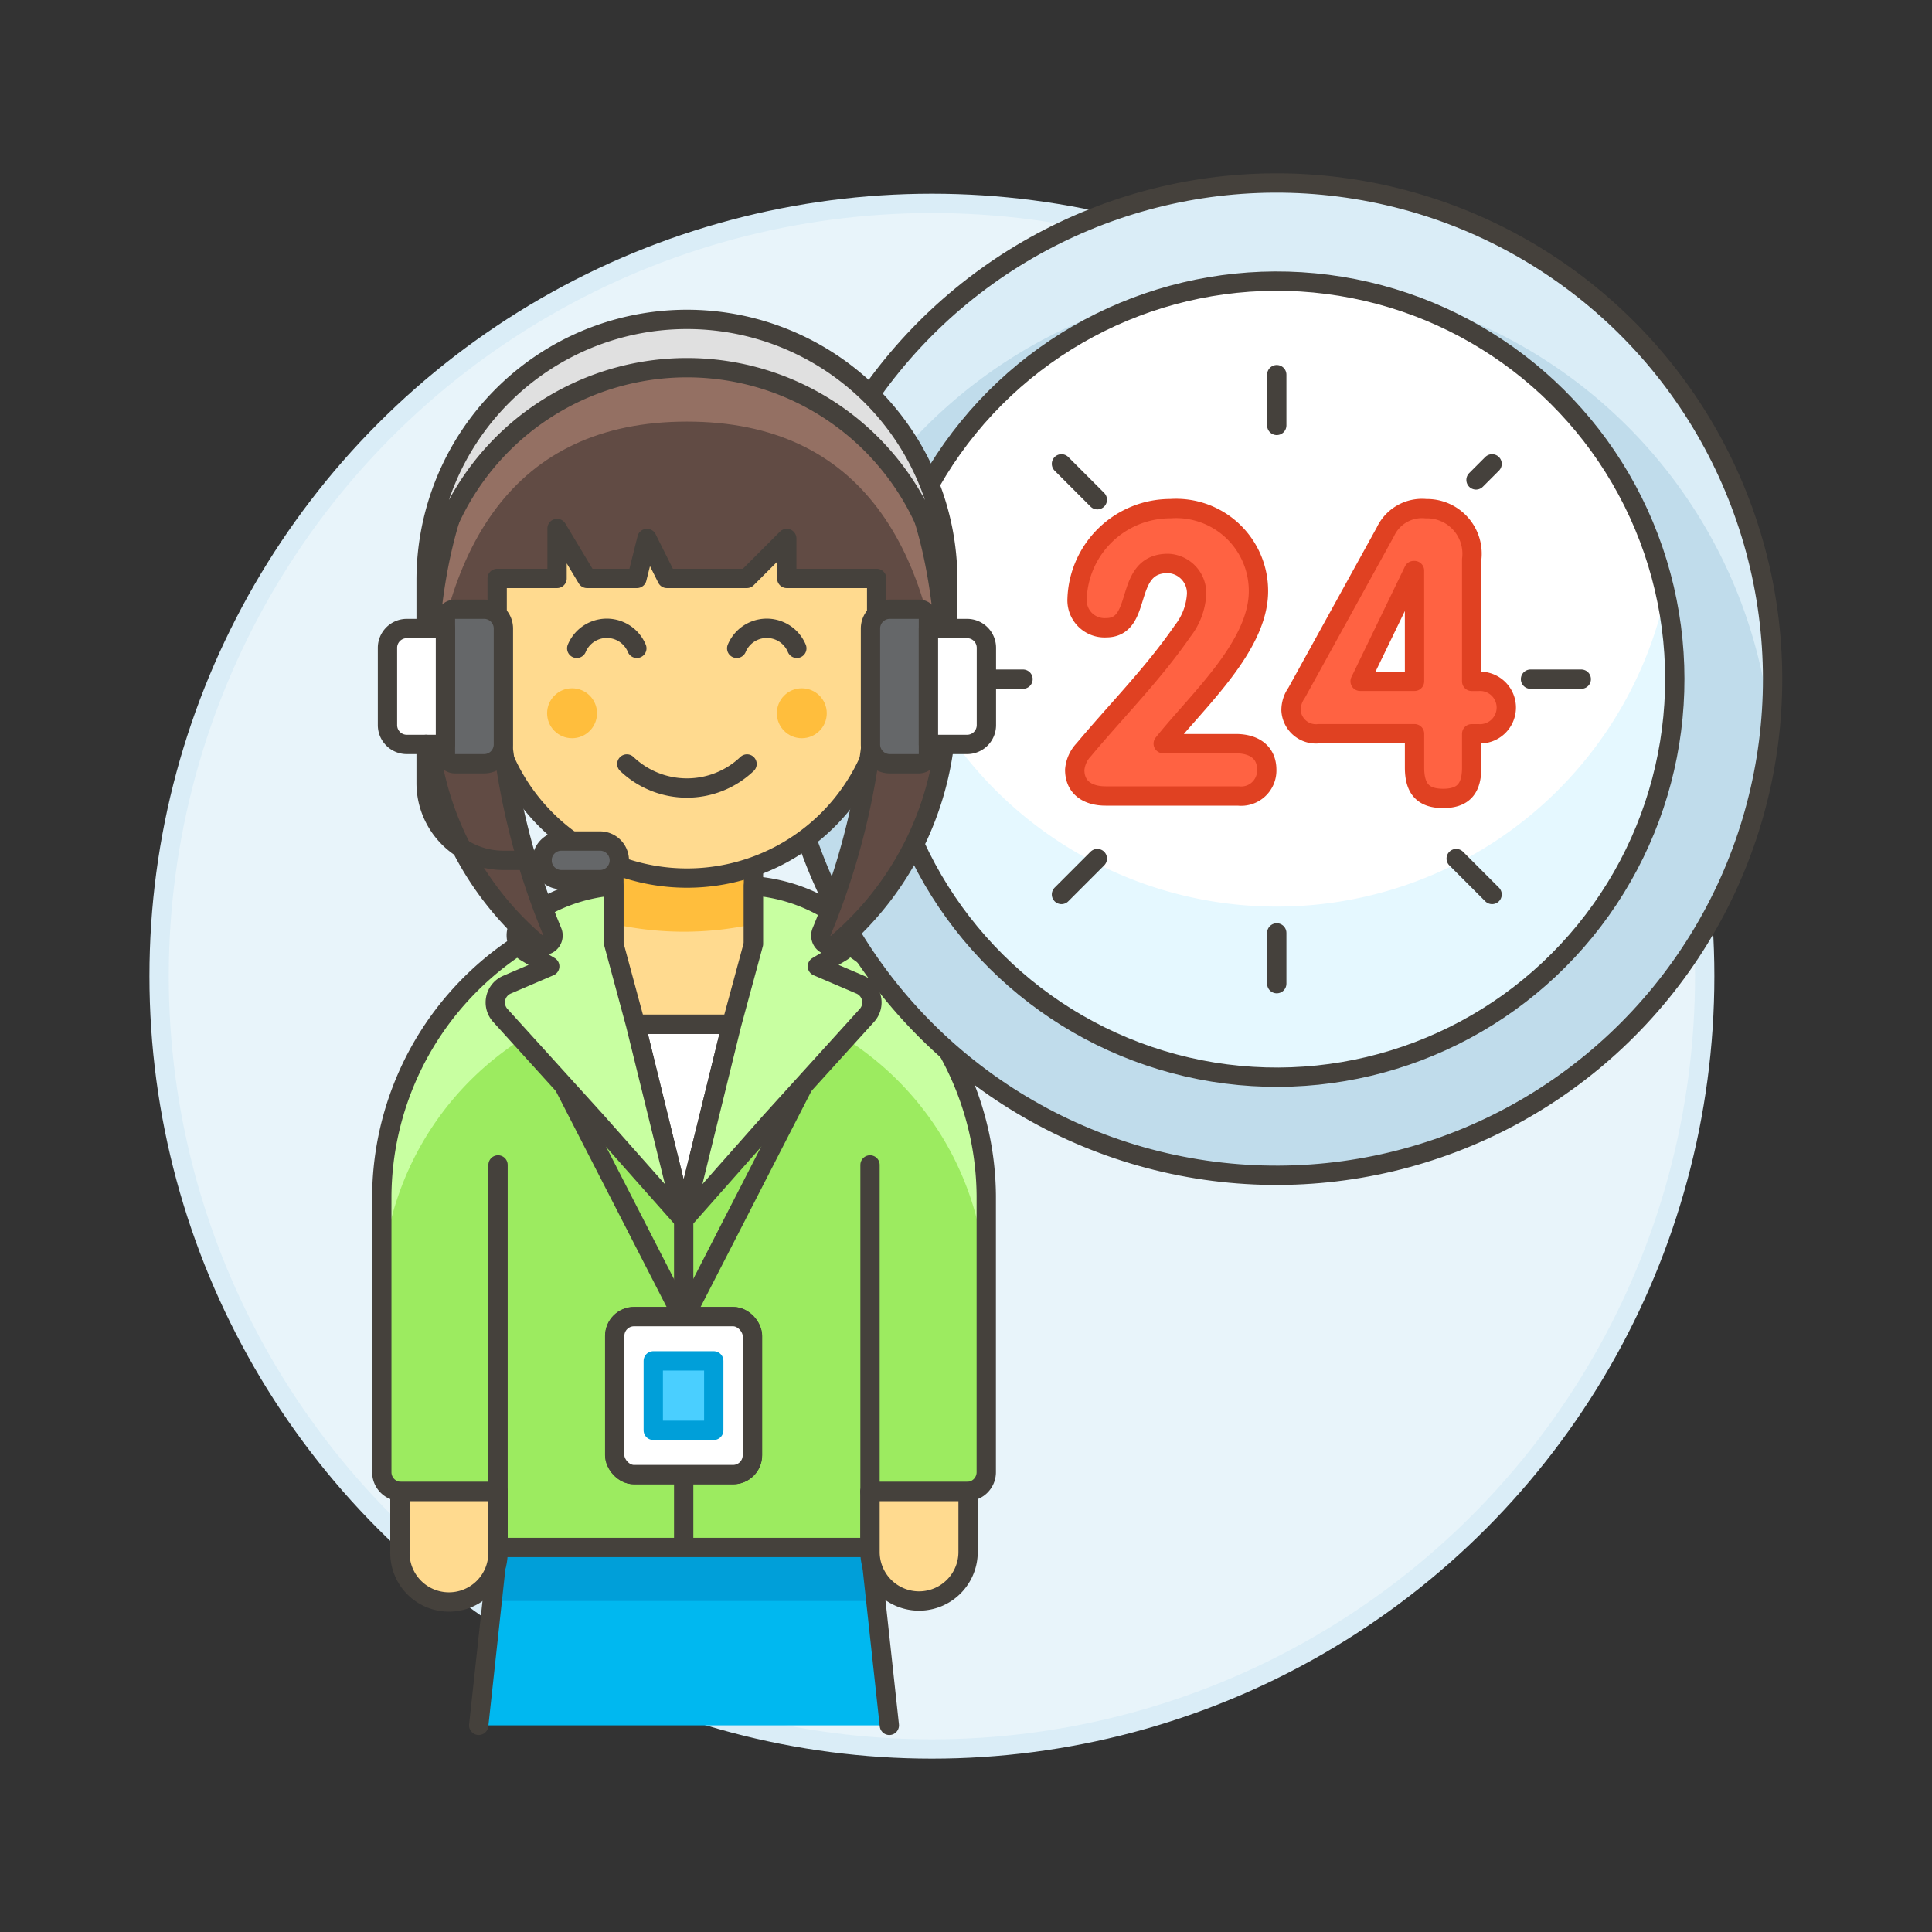 <svg xmlns="http://www.w3.org/2000/svg" viewBox="0 0 100 100"><rect x="0" y="0" width="100" height="100" fill="#333333" stroke="none"/><g class="nc-icon-wrapper"><defs/><circle class="a" cx="48.235" cy="50.527" r="40" fill="#e8f4fa" stroke="#daedf7" stroke-miterlimit="10"/><path class="b" d="M50.049 77.2a1 1 0 0 0 1-1V61.89a15.644 15.644 0 0 0-31.287 0V76.2a1 1 0 0 0 1 1h5.016v2.9h19.254v-2.9z" style="" fill="#9ceb60"/><path class="c" d="M35.387 63.142v16.954" fill="none" stroke="#45413c" stroke-linecap="round" stroke-linejoin="round"/><path class="d" d="M35.405 46.247A15.643 15.643 0 0 0 19.762 61.89v4.968a15.644 15.644 0 0 1 31.287 0V61.89a15.644 15.644 0 0 0-15.644-15.643z" style="" fill="#c8ffa1"/><path class="c" d="M50.049 77.2a1 1 0 0 0 1-1V61.89a15.644 15.644 0 0 0-31.287 0V76.2a1 1 0 0 0 1 1h5.016v2.9h19.254v-2.9z" fill="none" stroke="#45413c" stroke-linecap="round" stroke-linejoin="round"/><path class="c" d="M25.778 77.2V60.296" fill="none" stroke="#45413c" stroke-linecap="round" stroke-linejoin="round"/><path class="c" d="M45.032 77.2V60.296" fill="none" stroke="#45413c" stroke-linecap="round" stroke-linejoin="round"/><path class="e" d="M39 48.846v-5.413h-7.225v5.413a3.608 3.608 0 0 0-1.2 2.41c0 .153.027.8.072 1.76h9.483c.045-.959.072-1.607.072-1.76A3.608 3.608 0 0 0 39 48.846z" style="" fill="#ffda8f"/><path class="f" d="M37.872 53.018l-2.485 10.124-2.485-10.124h4.97z" stroke="#45413c" stroke-linecap="round" stroke-linejoin="round" fill="#fff"/><path class="g" d="M39.009 47.831v-4.4h-7.221v4.4a16.75 16.75 0 0 0 7.221 0z" style="" fill="#ffbe3d"/><path class="c" d="M39 48.846v-5.413h-7.225v5.413a3.608 3.608 0 0 0-1.2 2.41c0 .153.027.8.072 1.76h9.483c.045-.959.072-1.607.072-1.76A3.608 3.608 0 0 0 39 48.846z" fill="none" stroke="#45413c" stroke-linecap="round" stroke-linejoin="round"/><path class="h" d="M46.032 89.304H24.778l1-9.208h19.254l1 9.208z" style="" fill="#00b8f0"/><path class="i" d="M45.333 82.868l-.301-2.772H25.778l-.301 2.772h19.856z" style="" fill="#009fd9"/><path class="c" d="M24.778 89.304l1-9.208h19.254l1 9.208" fill="none" stroke="#45413c" stroke-linecap="round" stroke-linejoin="round"/><path class="j" d="M20.7 80.33a2.538 2.538 0 1 0 5.075 0V77.2H20.7z" stroke="#45413c" stroke-linecap="round" stroke-linejoin="round" fill="#ffda8f"/><path class="j" d="M45.032 80.33a2.538 2.538 0 1 0 5.076 0V77.2h-5.076z" stroke="#45413c" stroke-linecap="round" stroke-linejoin="round" fill="#ffda8f"/><path class="c" d="M35.387 68.259l6.164-12.012" fill="none" stroke="#45413c" stroke-linecap="round" stroke-linejoin="round"/><path class="c" d="M35.379 68.259l-6.163-12.012" fill="none" stroke="#45413c" stroke-linecap="round" stroke-linejoin="round"/><rect class="f" x="31.825" y="68.148" width="7.125" height="8.177" rx="1" ry="1" stroke="#45413c" stroke-linecap="round" stroke-linejoin="round" fill="#fff"/><path class="k" d="M33.821 70.439h3.131v3.594h-3.131z" stroke-linecap="round" stroke-linejoin="round" fill="#4acfff" stroke="#009fd9"/><path class="l" d="M44.524 50.966a1 1 0 0 1 .347 1.591l-4.959 5.471-4.525 5.114 2.485-10.124L39 48.854v-3a8.8 8.8 0 0 1 4.6 1.731 1 1 0 0 1-.045 1.686l-1.247.747z" stroke="#45413c" stroke-linecap="round" stroke-linejoin="round" fill="#c8ffa1"/><rect class="f" x="31.817" y="68.148" width="7.125" height="8.177" rx="1" ry="1" stroke="#45413c" stroke-linecap="round" stroke-linejoin="round" fill="#fff"/><path class="k" d="M33.813 70.439h3.131v3.594h-3.131z" stroke-linecap="round" stroke-linejoin="round" fill="#4acfff" stroke="#009fd9"/><path class="l" d="M26.242 50.966a1 1 0 0 0-.347 1.591l4.959 5.471 4.533 5.114-2.493-10.124-1.125-4.164v-3a8.8 8.8 0 0 0-4.607 1.731 1 1 0 0 0 .046 1.686l1.246.747z" stroke="#45413c" stroke-linecap="round" stroke-linejoin="round" fill="#c8ffa1"/><g><circle class="m" cx="66.085" cy="35.153" r="25.68" transform="rotate(-80.8 66.077 35.162)" style="" fill="#c0dceb"/><path class="n" d="M66.085 14.551a25.683 25.683 0 0 1 25.556 23.141q.123-1.253.124-2.539a25.68 25.68 0 0 0-51.36 0q0 1.285.125 2.539a25.681 25.681 0 0 1 25.555-23.141z" style="" fill="#daedf7"/><circle class="c" cx="66.085" cy="35.153" r="25.68" transform="rotate(-80.8 66.077 35.162)" fill="none" stroke="#45413c" stroke-linecap="round" stroke-linejoin="round"/><circle class="o" cx="66.085" cy="35.153" r="20.602" transform="rotate(-80.783 66.085 35.153)" style="" fill="#fff"/><path class="p" d="M45.958 30.736a20.6 20.6 0 1 0 40.249-.024 20.593 20.593 0 0 1-40.238.027" style="" fill="#e5f8ff"/><path class="c" d="M66.085 50.914v-2.627" fill="none" stroke="#45413c" stroke-linecap="round" stroke-linejoin="round"/><path class="c" d="M66.085 19.393v2.627" fill="none" stroke="#45413c" stroke-linecap="round" stroke-linejoin="round"/><path class="c" d="M81.846 35.153h-2.627" fill="none" stroke="#45413c" stroke-linecap="round" stroke-linejoin="round"/><path class="c" d="M50.325 35.153h2.626" fill="none" stroke="#45413c" stroke-linecap="round" stroke-linejoin="round"/><path class="c" d="M54.941 46.298l1.857-1.858" fill="none" stroke="#45413c" stroke-linecap="round" stroke-linejoin="round"/><path class="c" d="M77.23 24.009l-.832.832" fill="none" stroke="#45413c" stroke-linecap="round" stroke-linejoin="round"/><path class="c" d="M77.23 46.298l-1.858-1.858" fill="none" stroke="#45413c" stroke-linecap="round" stroke-linejoin="round"/><path class="c" d="M54.941 24.009l1.857 1.857" fill="none" stroke="#45413c" stroke-linecap="round" stroke-linejoin="round"/><circle class="c" cx="66.085" cy="35.153" r="20.602" transform="rotate(-80.783 66.085 35.153)" fill="none" stroke="#45413c" stroke-linecap="round" stroke-linejoin="round"/><path class="q" d="M63.967 38.491c.9 0 1.6.41 1.6 1.355a1.326 1.326 0 0 1-1.476 1.354h-6.863c-.9 0-1.6-.411-1.6-1.357A1.717 1.717 0 0 1 56.1 38.8c1.7-2.035 3.554-3.884 5.116-6.144a3.4 3.4 0 0 0 .72-1.911 1.538 1.538 0 0 0-1.481-1.582c-2.363 0-1.232 3.329-3.205 3.329a1.422 1.422 0 0 1-1.5-1.5 4.832 4.832 0 0 1 4.829-4.665 4.266 4.266 0 0 1 4.559 4.273c0 2.856-3.184 5.692-4.93 7.891z" stroke-linejoin="round" fill="#ff6242" stroke="#e04122"/><path class="q" d="M68.262 37.977a1.292 1.292 0 0 1-1.439-1.213 1.55 1.55 0 0 1 .288-.9l4.6-8.343a2.091 2.091 0 0 1 2.1-1.192 2.331 2.331 0 0 1 2.363 2.63v6.308h.35a1.359 1.359 0 1 1 0 2.713h-.35v1.746c0 1.089-.431 1.6-1.479 1.6s-1.479-.514-1.479-1.6v-1.749zm4.952-8.445h-.042L70.4 35.264h2.816z" stroke-linejoin="round" fill="#ff6242" stroke="#e04122"/></g><g><path class="j" d="M45.9 32.524v-2.585a10.34 10.34 0 1 0-20.679 0v2.585a2.068 2.068 0 0 0 0 4.136c.044 0 .084-.01.127-.013a10.326 10.326 0 0 0 20.426 0c.043 0 .083.013.126.013a2.068 2.068 0 0 0 0-4.136z" stroke="#45413c" stroke-linecap="round" stroke-linejoin="round" fill="#ffda8f"/><circle class="g" cx="29.61" cy="36.918" r="1.292" style="" fill="#ffbe3d"/><circle class="g" cx="41.501" cy="36.918" r="1.292" style="" fill="#ffbe3d"/><path class="c" d="M32.445 39.544a4.51 4.51 0 0 0 6.221 0" fill="none" stroke="#45413c" stroke-linecap="round" stroke-linejoin="round"/><path class="c" d="M41.243 33.558a1.685 1.685 0 0 0-3.111 0" fill="none" stroke="#45413c" stroke-linecap="round" stroke-linejoin="round"/><path class="c" d="M32.962 33.558a1.684 1.684 0 0 0-3.11 0" fill="none" stroke="#45413c" stroke-linecap="round" stroke-linejoin="round"/><path class="c" d="M25.733 29.939v-1.551" fill="none" stroke="#45413c" stroke-linecap="round" stroke-linejoin="round"/><path class="c" d="M45.378 29.939v-1.551" fill="none" stroke="#45413c" stroke-linecap="round" stroke-linejoin="round"/><path class="r" d="M35.556 17.532c-9.823 0-13.442 7.754-13.442 18.611a16.153 16.153 0 0 0 5.661 12.667.514.514 0 0 0 .811-.585 37.3 37.3 0 0 1-2.853-14.3v-3.986h3.1v-2.585l1.551 2.585h2.585l.517-2.068 1.034 2.068h4.136l2.067-2.068v2.068h4.653v3.991a37.3 37.3 0 0 1-2.853 14.3.514.514 0 0 0 .811.585A16.153 16.153 0 0 0 49 36.143c0-10.857-3.622-18.611-13.444-18.611z" style="" fill="#614b44"/><path class="s" d="M35.556 21.822c9.035 0 12.812 6.57 13.361 16.072.052-.562.08-1.145.08-1.751 0-10.857-3.619-18.611-13.441-18.611s-13.442 7.754-13.442 18.611c0 .606.028 1.189.08 1.751.549-9.502 4.327-16.072 13.362-16.072z" style="" fill="#947063"/><path class="c" d="M35.556 17.532c-9.823 0-13.442 7.754-13.442 18.611a16.153 16.153 0 0 0 5.661 12.667.514.514 0 0 0 .811-.585 37.3 37.3 0 0 1-2.853-14.3v-3.986h3.1v-2.585l1.551 2.585h2.585l.517-2.068 1.034 2.068h4.136l2.067-2.068v2.068h4.653v3.991a37.3 37.3 0 0 1-2.853 14.3.514.514 0 0 0 .811.585A16.153 16.153 0 0 0 49 36.143c0-10.857-3.622-18.611-13.444-18.611z" fill="none" stroke="#45413c" stroke-linecap="round" stroke-linejoin="round"/><g><path class="t" d="M25.056 39.532h-1.5a.5.5 0 0 1-.5-.5v-7a.5.5 0 0 1 .5-.5h1.5a1 1 0 0 1 1 1v6a1 1 0 0 1-1 1z" stroke="#45413c" stroke-linecap="round" stroke-linejoin="round" fill="#656769"/><path class="f" d="M21.056 38.532h2v-6h-2a1 1 0 0 0-1 1v4a1 1 0 0 0 1 1z" stroke="#45413c" stroke-linecap="round" stroke-linejoin="round" fill="#fff"/><path class="t" d="M46.056 39.532h1.5a.5.5 0 0 0 .5-.5v-7a.5.5 0 0 0-.5-.5h-1.5a1 1 0 0 0-1 1v6a1 1 0 0 0 1 1z" stroke="#45413c" stroke-linecap="round" stroke-linejoin="round" fill="#656769"/><path class="f" d="M51.056 37.532a1 1 0 0 1-1 1h-2v-6h2a1 1 0 0 1 1 1z" stroke="#45413c" stroke-linecap="round" stroke-linejoin="round" fill="#fff"/><path class="u" d="M49.056 32.532a13.5 13.5 0 0 0-27 0v-2.5a13.5 13.5 0 0 1 27 0z" stroke="#45413c" stroke-linecap="round" stroke-linejoin="round" fill="#e0e0e0"/><path class="t" d="M31.056 45.532h-2a1 1 0 0 1-1-1 1 1 0 0 1 1-1h2a1 1 0 0 1 1 1 1 1 0 0 1-1 1z" stroke="#45413c" stroke-linecap="round" stroke-linejoin="round" fill="#656769"/><path class="c" d="M28.056 44.532h-2a4 4 0 0 1-4-4v-2" fill="none" stroke="#45413c" stroke-linecap="round" stroke-linejoin="round"/></g></g></g></svg>